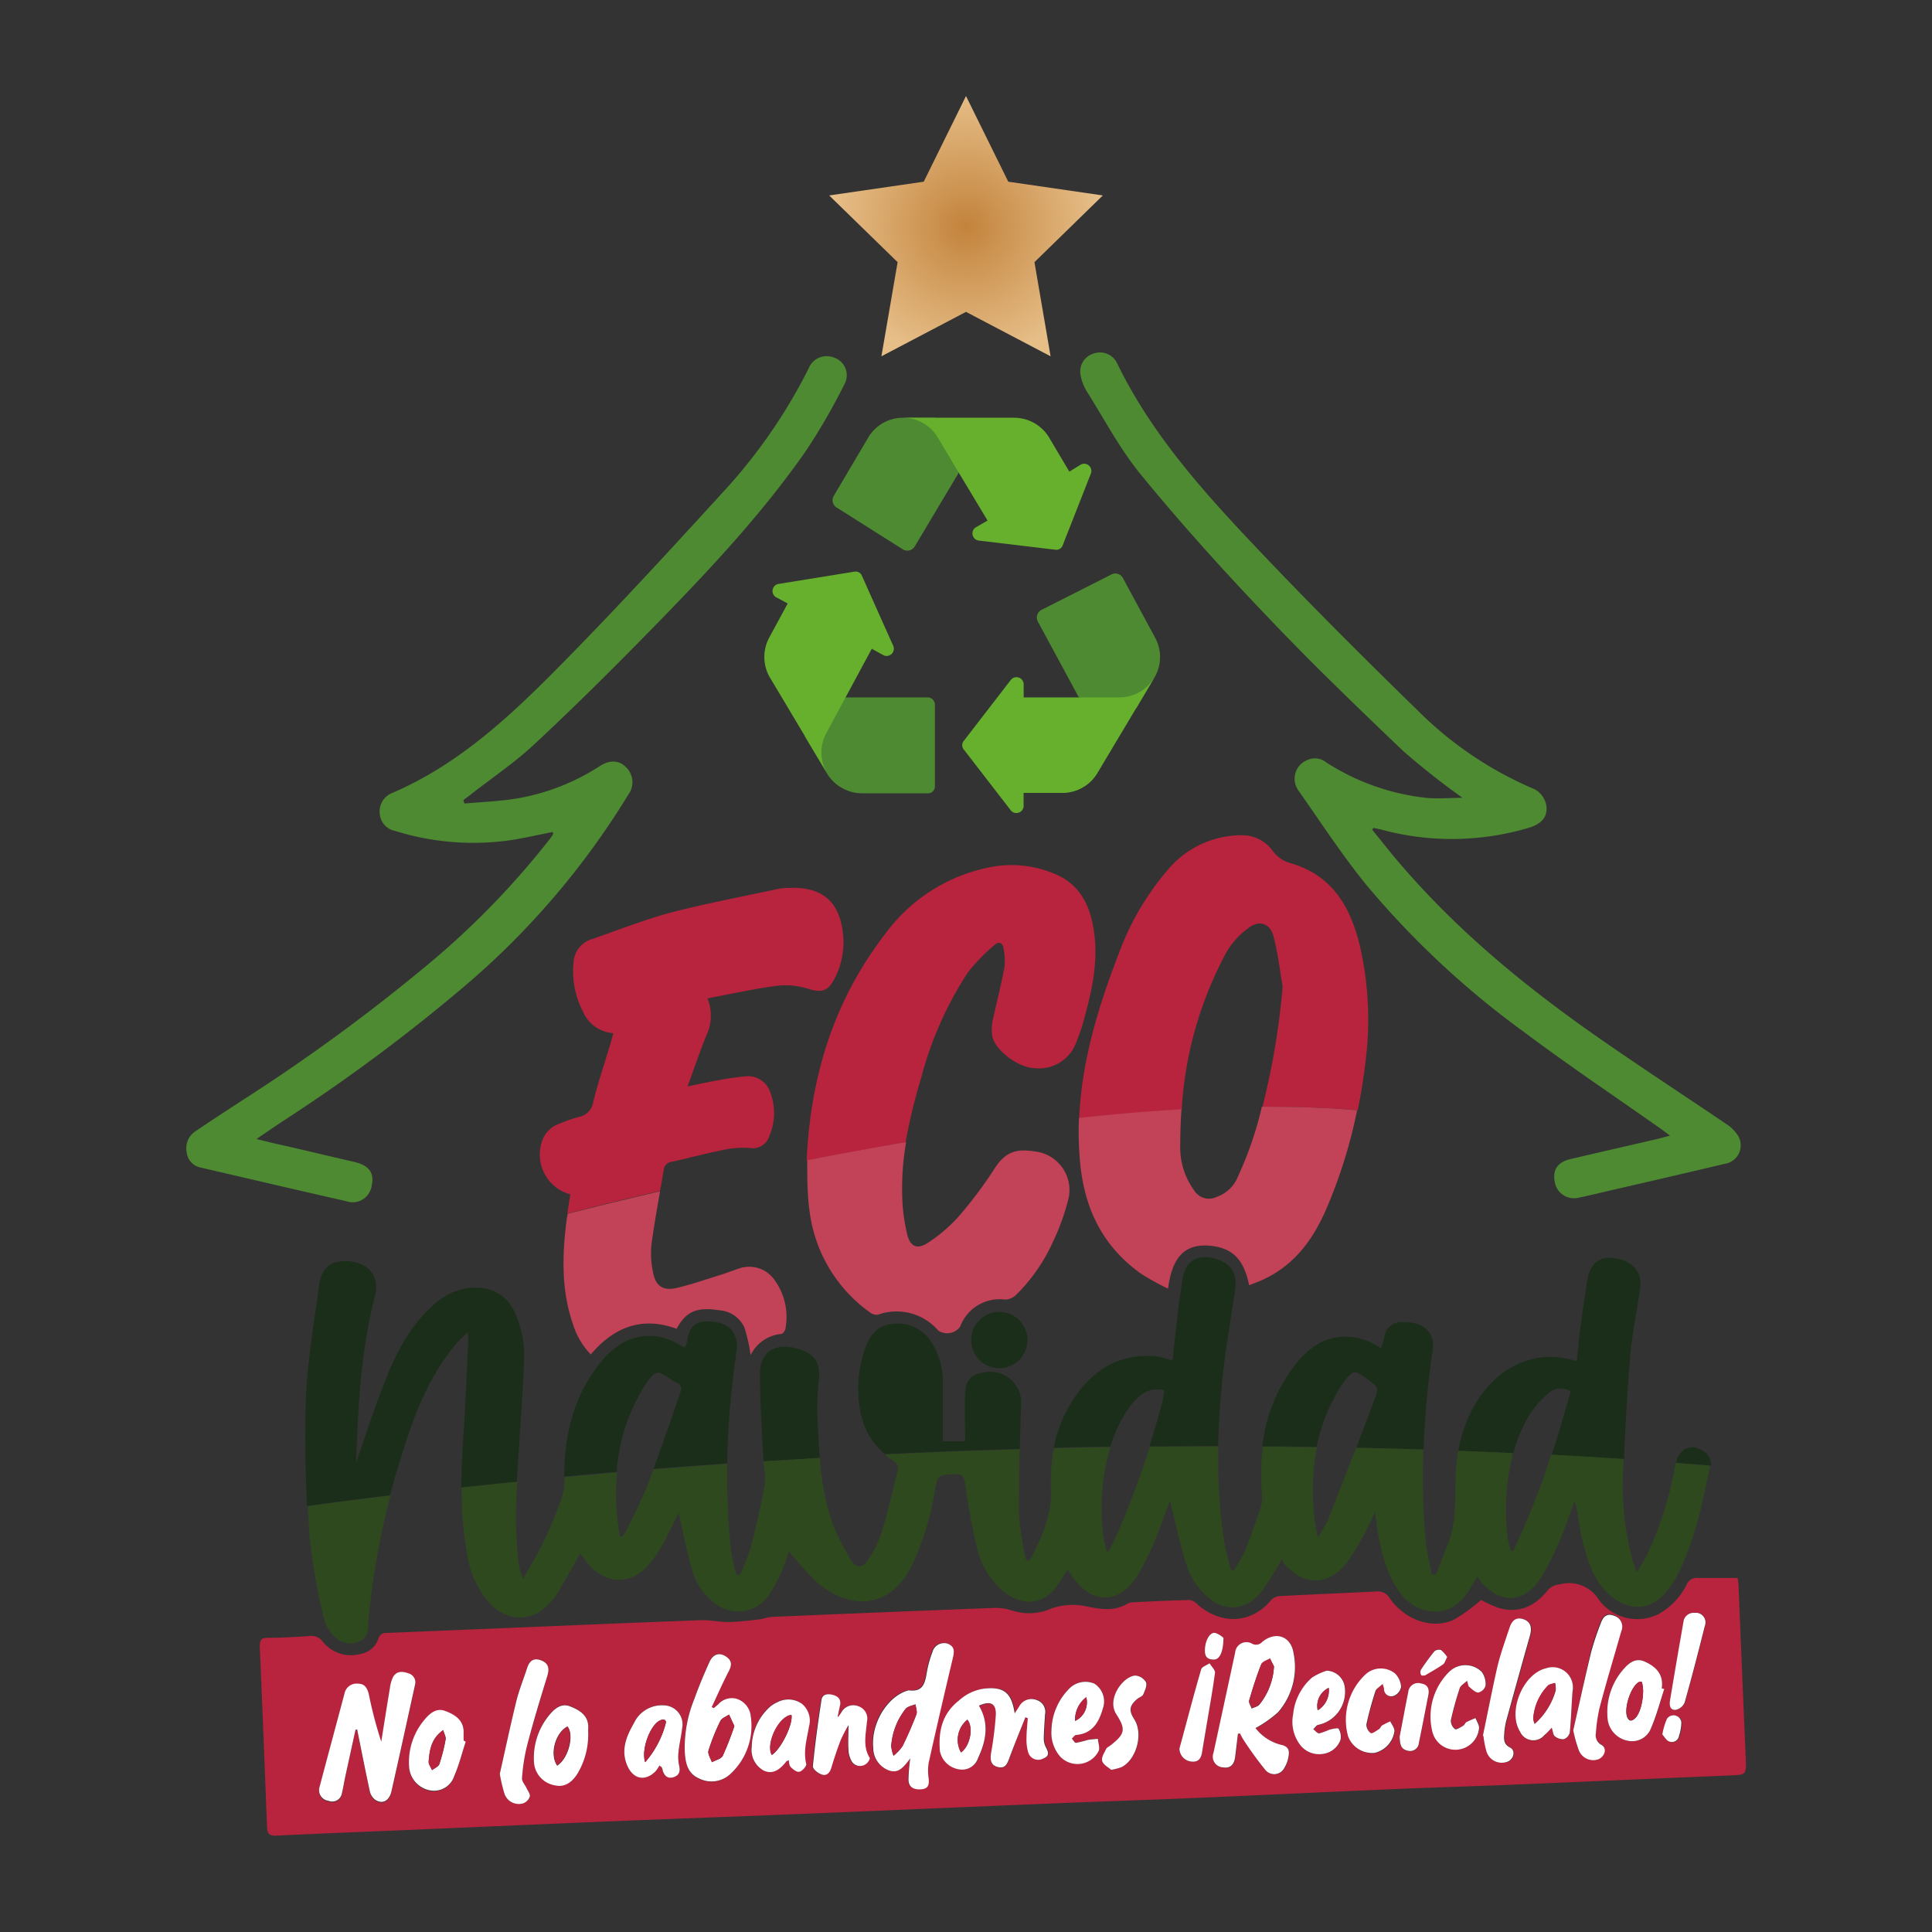 <svg id="Capa_1" data-name="Capa 1" xmlns="http://www.w3.org/2000/svg" xmlns:xlink="http://www.w3.org/1999/xlink" viewBox="0 0 267 267"><rect x="0" y="0" width="267" height="267" fill="#333333" stroke="none"/><defs><style>.cls-1{fill:#b8233d;}.cls-2{fill:#4e8a32;}.cls-3{fill:#1b2e1a;}.cls-4{fill:#fff;}.cls-5{fill:none;}.cls-6{fill:#2f491f;}.cls-7{fill:#c24257;}.cls-8{fill:#67b02e;}.cls-9{fill:url(#Degradado_sin_nombre_4);}</style><radialGradient id="Degradado_sin_nombre_4" cx="133.5" cy="31.26" r="18.45" gradientUnits="userSpaceOnUse"><stop offset="0" stop-color="#c3833c"/><stop offset="1" stop-color="#e6be88"/></radialGradient></defs><path class="cls-1" d="M204.68,221.11a17,17,0,0,0,2.58,1.15c2.72.72,4.88-.31,6.58-2.42a2.42,2.42,0,0,1,1.72-.88,4.83,4.83,0,0,1,5.32,2,6.58,6.58,0,0,0,8.32,2.11,9.42,9.42,0,0,0,3.9-4.1,1.52,1.52,0,0,1,1.54-.9c1.8,0,3.59,0,5.51,0,0,.23.09.56.11.89q.48,12,1,24c.09,2.36.08,2.31-2.32,2.41-10.06.41-20.12.87-30.18,1.28-5.2.22-10.41.36-15.61.58-9.52.41-19,.86-28.56,1.27-6.5.27-13,.48-19.51.75-10.79.44-21.57.91-32.35,1.35-8.57.35-17.14.66-25.71,1-10.36.42-20.72.88-31.09,1.32-5.89.25-11.78.47-17.67.76-1,.05-1.32-.21-1.36-1.23q-.47-12.45-1-24.9c0-.9.18-1.21,1.12-1.21,1.91,0,3.82-.11,5.73-.24a1.93,1.93,0,0,1,1.86.78,5,5,0,0,0,5.28,1.68,3.17,3.17,0,0,0,2.41-2.1,1.07,1.07,0,0,1,1.19-.79L69.82,225c9-.37,18-.76,27-1.09,1.28-.05,2.57.26,3.86.25s2.78-.2,4.17-.35c.63-.07,1.26-.34,1.89-.36q15.39-.66,30.76-1.24a7.35,7.35,0,0,1,2.45.39,7.62,7.62,0,0,0,5.43-.34,9.13,9.13,0,0,1,4.87-.24c1.92.39,3.67.66,5.44-.32a1.77,1.77,0,0,1,.75-.26c2.64-.13,5.28-.26,7.92-.32a1.62,1.62,0,0,1,1,.49c3,2.76,7.33,3.09,10.33-.5a1.77,1.77,0,0,1,1.16-.53c4.44-.24,8.87-.41,13.31-.64a1.87,1.87,0,0,1,1.88.92c2.11,3,5.85,4.36,8.85,3A23.39,23.39,0,0,0,204.68,221.11ZM49.13,239.05l.23.06c.58,2.84,1.13,5.69,1.75,8.53a2,2,0,0,0,.75,1.18c1,.65,1.94.16,2.24-1.19,1.11-4.89,2.17-9.78,3.25-14.67a1.29,1.29,0,0,0-.92-1.62c-.81-.3-1.63-.34-2.12.53a5,5,0,0,0-.43,1.53c-.41,2.46-.8,4.92-1.19,7.38a57.57,57.57,0,0,1-1.7-6.46c-.19-.84-.48-1.55-1.52-1.55a1.7,1.7,0,0,0-1.86,1.36c-1.16,4.32-2.33,8.64-3.47,13a1.48,1.48,0,0,0,1.26,1.83,1.35,1.35,0,0,0,1.84-1c.19-.78.31-1.58.48-2.36Zm122,.55h.29a6.46,6.46,0,0,0,.49.9,46.22,46.22,0,0,0,3,4.13,1.57,1.57,0,0,0,2.63-.29,4.21,4.21,0,0,0,.59-1.69c.13-.8-.13-1.3-1.1-1.5a6.49,6.49,0,0,1-3.48-2.3,16.5,16.5,0,0,0,3.11-2.19,9.49,9.49,0,0,0,2.15-8.15c-.39-2.38-2.5-3.11-4.35-1.55a1.13,1.13,0,0,1-1.39.22,1.56,1.56,0,0,0-2.33,1.22q-1.53,6.93-3,13.88a1.48,1.48,0,0,0,1.33,2c.95.16,1.52-.31,1.66-1.41S171,240.68,171.08,239.6Zm-29.37-2.28.36.11c-.07.95-.17,1.9-.18,2.86a6.12,6.12,0,0,0,.25,1.91,1.44,1.44,0,0,0,2.07.8c1-.4.64-1,.31-1.65a2.66,2.66,0,0,1-.24-1.22c0-1.06.11-2.13.17-3.2a1.71,1.71,0,0,0-1.15-2,1.91,1.91,0,0,0-2.39.83c-.18.29-.37.57-.65,1-.45-2.88-1.5-3.69-4.18-3.42a6.43,6.43,0,0,0-3.49,1.62c-2.38,1.9-2.88,4.3-2.67,7a3.18,3.18,0,0,0,2.64,2.54A2.32,2.32,0,0,0,135.2,243c1.08-2.37,1.56-4.8.12-7.23,1.55-.75,2.4-.34,2.33,1.29a48.39,48.39,0,0,1-.67,5.34c-.15.92,0,1.64,1,1.86s1.26-.5,1.55-1.27C140.2,241.05,141,239.19,141.71,237.32ZM125.8,243a24.73,24.73,0,0,0-.32,2.9c0,1,.7,1.45,1.85,1.33,1-.11,1-.69.94-1.48a7.17,7.17,0,0,1,0-2.17q1.6-7.2,3.32-14.39c.22-.92.35-1.68-.71-2.08a1.65,1.65,0,0,0-2.08,1.14,15.26,15.26,0,0,0-.75,2.64c-.26,1.46-.4,2.94-2.48,2.68,0,0-.07,0-.11,0-2.86.78-5.16,4.51-4.85,7.9a3.32,3.32,0,0,0,2.12,3.14C124.15,245.18,124.89,244.23,125.8,243Zm-27.16-6.95-.3-.15c.76-1.61,1.47-3.23,2.28-4.8.57-1.1.53-1.67-.39-2.23s-1.72-.27-2.21.82c-.75,1.67-1.47,3.37-2.08,5.09A17.8,17.8,0,0,0,94.61,242c.1,1.54.33,3.11,2,3.83a3.8,3.8,0,0,0,4.38-.7,9,9,0,0,0,2.74-7.93,2.82,2.82,0,0,0-1.92-2.38,2.5,2.5,0,0,0-2.59.78Zm118.78,3.08a20,20,0,0,0,.69,2.59,2.15,2.15,0,0,0,2.71,1.31c.94-.38,1.24-1.51.44-2a1.49,1.49,0,0,1-.77-1.62,21.68,21.68,0,0,1,.51-3.51c1-3.54,2-7.05,3-10.58a1.56,1.56,0,0,0-1-2.13c-1-.37-1.52.21-1.82,1a38.83,38.83,0,0,0-1.34,4C219,232,218.21,235.66,217.42,239.14Zm-148.35,6a21.63,21.63,0,0,0,.63,2.69,2.09,2.09,0,0,0,2.66,1.36,1.54,1.54,0,0,0,.86-.93c.07-.34-.27-.78-.45-1.16s-.66-.89-.63-1.31a26.11,26.11,0,0,1,.66-4.4c.88-3.28,1.89-6.53,2.84-9.79.32-1.07,0-1.83-.89-2.16s-1.59.14-1.9,1.06c-.51,1.52-1.1,3-1.49,4.57C70.53,238.48,69.8,241.91,69.07,245.15Zm135.86-5.27.15.06a13.45,13.45,0,0,0,.38,2,2.21,2.21,0,0,0,3,1.53c.83-.37,1.08-1.52.32-1.92-.95-.5-.88-1.25-.82-2a9.52,9.52,0,0,1,.33-1.92c1.06-3.87,2.13-7.72,3.22-11.58.31-1.13.06-1.87-.81-2.21-1.11-.42-1.68.16-2,1.1-.6,1.81-1.26,3.61-1.7,5.46C206.21,233.52,205.6,236.71,204.93,239.88Zm-59.62-.74a5,5,0,0,0,1.2,3.61,3.28,3.28,0,0,0,5.32-.76c.2-.45-.06-1.12-.11-1.69-.47,0-.94.07-1.4.16a16.63,16.63,0,0,1-1.62.4c-.17,0-.38-.38-.57-.59.2-.17.39-.49.6-.5,2.27-.2,3.16-1.8,3.69-3.68a2.91,2.91,0,0,0-1.19-3.42,3.14,3.14,0,0,0-3.56.8A8.38,8.38,0,0,0,145.31,239.14Zm-29.47-1.86-.14-.05c.11-.52.21-1,.33-1.55.2-.83-.26-1.22-1-1.42s-1.45-.11-1.57.69c-.47,3-.89,6.1-1.19,9.16,0,.36.73,1,1.24,1.16s1.1-.22,1.31-.94c.38-1.27.8-2.54,1.28-3.79a20.31,20.31,0,0,1,1.09-2.11c0,1.28,0,2.38,0,3.48a3.45,3.45,0,0,0,.49,1.6,1.35,1.35,0,0,0,1.94.29c.25-.15.58-.7.5-.84-1-1.63-.51-3.34-.38-5a1.79,1.79,0,0,0-1.16-2.12,1.88,1.88,0,0,0-2.38.84C116.14,236.86,116,237.07,115.84,237.28ZM64.36,240.7l-.29-.09c0-.34,0-.69,0-1,.08-1.81-1.2-2.59-2.58-3.1-1.21-.45-2.14.39-2.85,1.25a9.07,9.07,0,0,0-2.11,6.38,3.56,3.56,0,0,0,2.92,3.36,2.94,2.94,0,0,0,3.33-2C63.44,243.91,63.84,242.28,64.36,240.7Zm119-9.81a8.63,8.63,0,0,0-2,.94,7.74,7.74,0,0,0-2.62,5.08,5.27,5.27,0,0,0,.91,4.15,3.28,3.28,0,0,0,3,1.35,3,3,0,0,0,2.63-1.95,2.11,2.11,0,0,0-.26-1.55c-.08-.15-.86,0-1.29.14a9.89,9.89,0,0,1-1.37.5c-.27,0-.56-.37-.84-.58.24-.21.47-.56.74-.61a4.67,4.67,0,0,0,3.6-5.29A2.59,2.59,0,0,0,183.34,230.89ZM230,233.41l-.35-.07c.29-2-.82-3-2.4-3.73-1.19-.52-2.12.2-2.82,1a9,9,0,0,0-2.24,7.1,3.45,3.45,0,0,0,2.89,2.88,2.79,2.79,0,0,0,3.11-1.82C229,237,229.44,235.2,230,233.41ZM81.29,239.58c0-.23,0-.46,0-.69.12-1.82-1.15-2.58-2.53-3.12-1.15-.45-2.08.29-2.77,1.12a9.27,9.27,0,0,0-2.18,6.8,3.47,3.47,0,0,0,2.86,3c1.21.29,2.26-.24,3.12-1.59A10.44,10.44,0,0,0,81.29,239.58Zm9.84,4.4.32.23c0,.14.09.28.13.43.23.77.69,1.22,1.52.94s.94-.85.74-1.66a5.88,5.88,0,0,1-.06-1.92c.11-1.06.37-2.11.49-3.17a2.63,2.63,0,0,0-2.49-3.17,4.25,4.25,0,0,0-4.18,2.48c-1.1,1.89-1.88,3.9-.8,6.08.85,1.68,2.39,1.91,3.75.6A5,5,0,0,0,91.13,244Zm123.32-5.21c.17.51.19,1,.43,1.2a1.74,1.74,0,0,0,1.26.41,1.3,1.3,0,0,0,.81-.91c.19-1.89.24-3.79.38-5.68a2.8,2.8,0,0,0-3.67-3.2c-3.19.75-5.33,6-3.58,8.75a2,2,0,0,0,3.38.46C213.77,239.52,214,239.2,214.45,238.77ZM109,243.25c.11.4.1.83.32,1s.87.66,1.18.56,1-.78.89-1.07c-.43-1.79.1-3.48.39-5.2a3,3,0,0,0-1-3.12,3.24,3.24,0,0,0-3.38-.2,3.92,3.92,0,0,0-1.31.91,7.59,7.59,0,0,0-2.23,5.25,3.25,3.25,0,0,0,1.67,3.29c1.34.61,2.32-.22,3.11-1.27C108.68,243.38,108.77,243.36,109,243.25Zm82.11-10.53a5.93,5.93,0,0,1,.21.69,1,1,0,0,0,1.36,1,1.65,1.65,0,0,0,1-1.25,2.88,2.88,0,0,0-.85-1.85,3.14,3.14,0,0,0-4.11.18,8.6,8.6,0,0,0-2.37,8.5,3.53,3.53,0,0,0,3.69,2.3,3.58,3.58,0,0,0,2.72-3c0-.44-.37-.9-.57-1.35a10.79,10.79,0,0,0-1.13.56c-.18.12-.26.41-.44.52-.37.23-.94.66-1.13.54a1.46,1.46,0,0,1-.61-1.19,46.71,46.71,0,0,1,1.25-4.6C190.18,233.38,190.63,233.15,191.08,232.72Zm11.66-.44c.14.41.16.68.3.8.4.33.85.81,1.28.8a1.37,1.37,0,0,0,1-1,2.89,2.89,0,0,0-.54-1.86,3.2,3.2,0,0,0-4.45-.05,8.69,8.69,0,0,0-2.38,8.28,3.28,3.28,0,0,0,6.46-.44c.06-.43-.31-.93-.48-1.4a12.54,12.54,0,0,0-1.24.54c-.19.1-.27.39-.45.5-.37.22-1,.62-1.14.49a1.5,1.5,0,0,1-.59-1.21,43.72,43.72,0,0,1,1.24-4.48C201.86,232.93,202.32,232.69,202.74,232.28Zm-49.17,12.31a9,9,0,0,0,1.4-.36c2.08-1,3.06-4.65,1.8-6.6-.8-1.24-.71-1.9.41-2.85.26-.22.69-.33.81-.6.24-.54.57-1.26.38-1.7a1.88,1.88,0,0,0-1.47-.92c-1.74.12-4,3.2-2.63,5.34s1.19,2.74-.79,4.3c-.21.17-.52.29-.61.5-.26.55-.68,1.22-.54,1.69S153.2,244.26,153.57,244.59Zm80.6-21.7a1.42,1.42,0,0,0-1.52,1.27q-.94,5.4-1.85,10.81c-.1.61-.07,1.4.78,1.34a1.73,1.73,0,0,0,1.23-1c1-3.52,1.9-7.06,2.8-10.61A1.34,1.34,0,0,0,234.17,222.89ZM163,241.63a1.82,1.82,0,0,0,1.7,1.82c1,.09,1.31-.57,1.43-1.4.17-1.06.35-2.11.53-3.17.42-2.56.9-5.11,1.24-7.69.05-.4-.49-.88-.75-1.33-.4.28-1,.48-1.16.84C165,234.33,164,238,163,241.63ZM193.43,240c0,.91.06,1.76,1.2,2a1.21,1.21,0,0,0,1.47-1.11c.45-2.16.86-4.33,1.29-6.5.18-.87,0-1.54-1-1.7a1.37,1.37,0,0,0-1.76,1.18C194.21,235.88,193.83,237.94,193.43,240Zm36.3-.31c.27.29.54.81,1,1a1,1,0,0,0,1.39-.78,5.94,5.94,0,0,0,.32-1.88,1.09,1.09,0,0,0-2-.44A9.67,9.67,0,0,0,229.73,239.69Zm-60.65-13.34a3.22,3.22,0,0,0-1.15-.69c-.78-.13-1.48,1.23-1.41,2.63,0,.76.56,1.05,1.25,1.06S169.12,228.24,169.08,226.35ZM200,229a4.36,4.36,0,0,0-.85-1,1,1,0,0,0-.91.17,30.09,30.09,0,0,0-1.89,2.59.82.82,0,0,0,.06.71c.05.09.44.1.6,0,.83-.47,1.66-.95,2.44-1.5C199.69,229.75,199.77,229.36,200,229Z"/><path class="cls-2" d="M64.18,111.05c2.38-.22,4.77-.3,7.12-.68a30.41,30.41,0,0,0,11.58-4.49c1.42-.9,2.68-.83,3.65.16a2.88,2.88,0,0,1,.3,3.78,109.6,109.6,0,0,1-22.75,26.57A243.13,243.13,0,0,1,39,155c-1.1.73-2.19,1.48-3.56,2.41,1.63.4,2.94.73,4.26,1L49,160.59c2,.46,2.75,1.51,2.37,3.23A2.66,2.66,0,0,1,47.84,166c-6.71-1.52-13.41-3.09-20.12-4.65a2.38,2.38,0,0,1-1.91-2.05,2.81,2.81,0,0,1,1.26-3c2.12-1.44,4.27-2.83,6.42-4.24A253.53,253.53,0,0,0,60.2,132.4,113.81,113.81,0,0,0,76,115.93c.13-.18.27-.37.39-.57s0-.2,0-.38c-1.67.33-3.31.69-5,1a36.17,36.17,0,0,1-16.79-1.15,2.6,2.6,0,0,1-2.11-2.29,2.74,2.74,0,0,1,1.64-2.92c9.72-4.15,17.11-11.35,24.32-18.7S92.78,75.83,99.77,68.17a74.14,74.14,0,0,0,12-17.29,2.68,2.68,0,0,1,3.54-1.44,2.56,2.56,0,0,1,1.41,3.62,85.17,85.17,0,0,1-5.39,9.32c-6.28,9-13.83,16.95-21.48,24.77-5.22,5.33-10.52,10.6-16,15.7-2.78,2.6-6,4.75-9,7.11l-.81.6Z"/><path class="cls-2" d="M202.12,110.26a104,104,0,0,1-8.21-6.48c-6.51-6.21-13-12.47-19.18-19-5.83-6.11-11.5-12.41-16.86-18.94-3-3.6-5.2-7.82-7.7-11.79a6.41,6.41,0,0,1-.86-2.35,2.58,2.58,0,0,1,1.83-2.84,2.63,2.63,0,0,1,3.18,1.21c4.82,10,12.2,18.13,19.74,26.07,7.16,7.55,14.53,14.9,22,22.18a50.7,50.7,0,0,0,15.6,10.57,3.13,3.13,0,0,1,2.08,3c-.1,1.27-.86,2-2.46,2.51a37.28,37.28,0,0,1-20.39.25l-1.07-.24-.19.25c1.27,1.56,2.51,3.15,3.82,4.67,7.84,9.17,17.06,16.79,26.9,23.69,6,4.2,12.11,8.18,18.16,12.28a5.2,5.2,0,0,1,1.68,1.65,2.58,2.58,0,0,1-1.83,3.89q-7.94,1.88-15.87,3.69c-1.45.34-2.9.7-4.37,1a2.69,2.69,0,0,1-3.25-2.16c-.33-1.68.37-2.76,2.14-3.18,4-.94,8-1.85,12-2.78.52-.12,1-.27,1.78-.47l-1.12-.84c-6.35-4.47-12.81-8.8-19-13.44a121.11,121.11,0,0,1-21.86-20.39c-3.37-4.15-6.3-8.65-9.35-13a2.77,2.77,0,0,1,1.19-4.22,2.46,2.46,0,0,1,2.59.28,31.71,31.71,0,0,0,14.06,4.95C198.81,110.4,200.45,110.26,202.12,110.26Z"/><path class="cls-3" d="M138.06,181.31a3.89,3.89,0,1,1,.08,7.78,3.89,3.89,0,1,1-.08-7.78Z"/><path class="cls-4" d="M49.13,239.05l-1.41,6.46c-.17.78-.29,1.58-.48,2.36a1.35,1.35,0,0,1-1.84,1,1.48,1.48,0,0,1-1.26-1.83c1.14-4.32,2.31-8.64,3.47-13a1.7,1.7,0,0,1,1.86-1.36c1,0,1.33.71,1.52,1.55a57.57,57.57,0,0,0,1.7,6.46c.39-2.46.78-4.92,1.19-7.38a5,5,0,0,1,.43-1.53c.49-.87,1.31-.83,2.12-.53a1.29,1.29,0,0,1,.92,1.62c-1.08,4.89-2.14,9.78-3.25,14.67-.3,1.35-1.24,1.84-2.24,1.19a2,2,0,0,1-.75-1.18c-.62-2.84-1.17-5.69-1.75-8.53Z"/><path class="cls-4" d="M171.08,239.6c-.13,1.08-.25,2.16-.39,3.24s-.71,1.57-1.66,1.41a1.48,1.48,0,0,1-1.33-2q1.5-6.94,3-13.88a1.56,1.56,0,0,1,2.33-1.22,1.13,1.13,0,0,0,1.39-.22c1.85-1.56,4-.83,4.35,1.55a9.49,9.49,0,0,1-2.15,8.15,16.5,16.5,0,0,1-3.11,2.19,6.49,6.49,0,0,0,3.48,2.3c1,.2,1.23.7,1.1,1.5a4.21,4.21,0,0,1-.59,1.69,1.57,1.57,0,0,1-2.63.29,46.22,46.22,0,0,1-3-4.13,6.46,6.46,0,0,1-.49-.9Zm5-9.29-.58-1.09c-.41.26-1,.43-1.2.79-.64,1.62-1.18,3.29-1.67,5-.09.31.22.73.35,1.11.36-.18.82-.26,1.06-.54A9.13,9.13,0,0,0,176.06,230.31Z"/><path class="cls-4" d="M141.71,237.32c-.74,1.87-1.51,3.73-2.21,5.62-.29.77-.54,1.5-1.55,1.27s-1.12-.94-1-1.86a48.39,48.39,0,0,0,.67-5.34c.07-1.63-.78-2-2.33-1.29,1.44,2.43,1,4.86-.12,7.23a2.32,2.32,0,0,1-2.64,1.57,3.18,3.18,0,0,1-2.64-2.54c-.21-2.74.29-5.14,2.67-7a6.43,6.43,0,0,1,3.49-1.62c2.68-.27,3.73.54,4.18,3.42.28-.42.47-.7.65-1a1.91,1.91,0,0,1,2.39-.83,1.71,1.71,0,0,1,1.15,2c-.06,1.07-.15,2.14-.17,3.2a2.66,2.66,0,0,0,.24,1.22c.33.66.7,1.25-.31,1.65a1.44,1.44,0,0,1-2.07-.8,6.12,6.12,0,0,1-.25-1.91c0-1,.11-1.91.18-2.86Zm-8.9,4.87c1.29-.93,1.75-3.49.88-4.53A3.58,3.58,0,0,0,132.81,242.19Z"/><path class="cls-4" d="M125.8,243c-.91,1.22-1.65,2.17-3,1.65a3.32,3.32,0,0,1-2.12-3.14c-.31-3.39,2-7.12,4.85-7.9,0,0,.07,0,.11,0,2.08.26,2.22-1.22,2.48-2.68a15.26,15.26,0,0,1,.75-2.64,1.65,1.65,0,0,1,2.08-1.14c1.06.4.93,1.16.71,2.08q-1.71,7.19-3.32,14.39a7.17,7.17,0,0,0,0,2.17c.08.79,0,1.37-.94,1.48-1.15.12-1.84-.31-1.85-1.33A24.73,24.73,0,0,1,125.8,243Zm-2.31-.36a6.68,6.68,0,0,0,1.23-1.32c.7-1.44,1.35-2.91,1.92-4.4.15-.4-.07-.93-.13-1.39-.46.2-1.06.28-1.35.62a9.3,9.3,0,0,0-2,5.16A5.28,5.28,0,0,0,123.49,242.65Z"/><path class="cls-4" d="M98.64,236.06l.6-.5a2.5,2.5,0,0,1,2.59-.78,2.82,2.82,0,0,1,1.92,2.38,9,9,0,0,1-2.74,7.93,3.8,3.8,0,0,1-4.38.7c-1.69-.72-1.92-2.29-2-3.83a17.8,17.8,0,0,1,1.33-7.17c.61-1.72,1.33-3.42,2.08-5.09.49-1.09,1.35-1.36,2.21-.82s1,1.13.39,2.23c-.81,1.57-1.52,3.19-2.28,4.8Zm2.85,2.48-.74-1.59c-.41.29-1,.49-1.2.89a28.27,28.27,0,0,0-1.64,4.1c-.13.45.3,1.07.47,1.6.52-.29,1.29-.46,1.51-.9A43,43,0,0,0,101.49,238.54Z"/><path class="cls-4" d="M217.42,239.14c.79-3.48,1.59-7.17,2.48-10.84a38.83,38.83,0,0,1,1.34-4c.3-.83.81-1.41,1.82-1a1.56,1.56,0,0,1,1,2.13c-1,3.53-2.06,7-3,10.58a21.68,21.68,0,0,0-.51,3.51,1.49,1.49,0,0,0,.77,1.62c.8.46.5,1.59-.44,2a2.15,2.15,0,0,1-2.71-1.31A20,20,0,0,1,217.42,239.14Z"/><path class="cls-4" d="M69.07,245.15c.73-3.24,1.46-6.67,2.29-10.07.39-1.55,1-3.05,1.49-4.57.31-.92.86-1.45,1.9-1.06s1.21,1.09.89,2.16c-1,3.26-2,6.51-2.84,9.79a26.11,26.11,0,0,0-.66,4.4c0,.42.42.87.63,1.31s.52.82.45,1.16a1.54,1.54,0,0,1-.86.93,2.09,2.09,0,0,1-2.66-1.36A21.63,21.63,0,0,1,69.07,245.15Z"/><path class="cls-4" d="M204.93,239.88c.67-3.17,1.28-6.36,2-9.51.44-1.85,1.1-3.65,1.7-5.46.32-.94.89-1.52,2-1.1.87.34,1.12,1.08.81,2.21-1.09,3.86-2.16,7.71-3.22,11.58a9.52,9.52,0,0,0-.33,1.92c-.06.79-.13,1.54.82,2,.76.4.51,1.55-.32,1.92a2.21,2.21,0,0,1-3-1.53,13.45,13.45,0,0,1-.38-2Z"/><path class="cls-4" d="M145.31,239.14a8.38,8.38,0,0,1,2.36-5.67,3.14,3.14,0,0,1,3.56-.8,2.91,2.91,0,0,1,1.19,3.42c-.53,1.88-1.42,3.48-3.69,3.68-.21,0-.4.33-.6.5.19.21.4.61.57.59a16.63,16.63,0,0,0,1.62-.4c.46-.09.93-.11,1.4-.16.05.57.31,1.24.11,1.69a3.28,3.28,0,0,1-5.32.76A5,5,0,0,1,145.31,239.14Zm3.27-1.31a2.84,2.84,0,0,0,1.54-3.28A3.87,3.87,0,0,0,148.58,237.83Z"/><path class="cls-4" d="M115.84,237.28c.15-.21.3-.42.43-.63a1.88,1.88,0,0,1,2.38-.84,1.79,1.79,0,0,1,1.16,2.12c-.13,1.69-.61,3.4.38,5,.08.14-.25.69-.5.84a1.35,1.35,0,0,1-1.94-.29,3.45,3.45,0,0,1-.49-1.6c-.07-1.1,0-2.2,0-3.48a20.31,20.31,0,0,0-1.09,2.11c-.48,1.25-.9,2.52-1.28,3.79-.21.72-.67,1.16-1.31.94s-1.27-.8-1.24-1.16c.3-3.06.72-6.12,1.19-9.16.12-.8.87-.88,1.57-.69s1.15.59,1,1.42c-.12.51-.22,1-.33,1.55Z"/><path class="cls-4" d="M64.36,240.7c-.52,1.58-.92,3.21-1.58,4.73a2.94,2.94,0,0,1-3.33,2,3.56,3.56,0,0,1-2.92-3.36,9.07,9.07,0,0,1,2.11-6.38c.71-.86,1.64-1.7,2.85-1.25,1.38.51,2.66,1.29,2.58,3.1,0,.34,0,.69,0,1Zm-3.11-1.6c-1.66,1.16-1.88,2.75-2,4.34,0,.39.31.8.47,1.19.34-.27.86-.48,1-.82a25.34,25.34,0,0,0,.87-3.43C61.64,240,61.39,239.63,61.25,239.1Z"/><path class="cls-4" d="M183.34,230.89a2.59,2.59,0,0,1,2.49,2.18,4.67,4.67,0,0,1-3.6,5.29c-.27,0-.5.4-.74.61.28.21.57.6.84.58a9.89,9.89,0,0,0,1.37-.5c.43-.12,1.21-.29,1.29-.14a2.11,2.11,0,0,1,.26,1.55,3,3,0,0,1-2.63,1.95,3.28,3.28,0,0,1-3-1.35,5.27,5.27,0,0,1-.91-4.15,7.74,7.74,0,0,1,2.62-5.08A8.63,8.63,0,0,1,183.34,230.89Zm.29,2.37a2.76,2.76,0,0,0-1.52,3.1A3.2,3.2,0,0,0,183.63,233.26Z"/><path class="cls-4" d="M230,233.41c-.59,1.79-1.06,3.63-1.81,5.36a2.79,2.79,0,0,1-3.11,1.82,3.45,3.45,0,0,1-2.89-2.88,9,9,0,0,1,2.24-7.1c.7-.8,1.63-1.52,2.82-1,1.58.7,2.69,1.76,2.4,3.73Zm-3.16-1a1.15,1.15,0,0,0-.39.08c-1.12.67-2.09,3.72-1.55,4.88.3.64.7.44,1.08.08C226.85,236.65,227.39,233.64,226.87,232.41Z"/><path class="cls-4" d="M81.29,239.58a10.44,10.44,0,0,1-1.5,5.56c-.86,1.35-1.91,1.88-3.12,1.59a3.47,3.47,0,0,1-2.86-3,9.27,9.27,0,0,1,2.18-6.8c.69-.83,1.62-1.57,2.77-1.12,1.38.54,2.65,1.3,2.53,3.12C81.27,239.12,81.29,239.35,81.29,239.58ZM77,244c1.56-.94,2.4-4.24,1.42-5.4C76.74,239.45,75.91,242.45,77,244Z"/><path class="cls-4" d="M91.13,244a5,5,0,0,1-.58.84c-1.36,1.31-2.9,1.08-3.75-.6-1.08-2.18-.3-4.19.8-6.08a4.25,4.25,0,0,1,4.18-2.48,2.63,2.63,0,0,1,2.49,3.17c-.12,1.06-.38,2.11-.49,3.17a5.88,5.88,0,0,0,.06,1.92c.2.81.07,1.39-.74,1.66s-1.29-.17-1.52-.94c0-.15-.09-.29-.13-.43Zm-2-.44A13.14,13.14,0,0,0,92,238.2c.15-.6-.35-.66-.82-.42C89.87,238.42,88.58,241.73,89.16,243.54Z"/><path class="cls-4" d="M214.45,238.77c-.41.43-.68.75-1,1a2,2,0,0,1-3.38-.46c-1.75-2.77.39-8,3.58-8.75a2.8,2.8,0,0,1,3.67,3.2c-.14,1.89-.19,3.79-.38,5.68a1.3,1.3,0,0,1-.81.91,1.74,1.74,0,0,1-1.26-.41C214.64,239.76,214.62,239.28,214.45,238.77Zm-2.36-.54A9.68,9.68,0,0,0,215,233.6a2.92,2.92,0,0,0-.1-1c-.34.13-.78.16-1,.4a7.21,7.21,0,0,0-2,4.52A2.54,2.54,0,0,0,212.09,238.23Z"/><path class="cls-4" d="M109,243.25c-.2.11-.29.13-.33.18-.79,1-1.77,1.88-3.11,1.27a3.25,3.25,0,0,1-1.67-3.29,7.59,7.59,0,0,1,2.23-5.25,3.92,3.92,0,0,1,1.31-.91,3.24,3.24,0,0,1,3.38.2,3,3,0,0,1,1,3.12c-.29,1.72-.82,3.41-.39,5.2.07.29-.5.94-.89,1.07s-.86-.27-1.18-.56S109.08,243.65,109,243.25Zm.41-6.25c-1.72.08-3.62,3.94-2.74,5.54C107.93,241.73,109.62,238.29,109.38,237Z"/><path class="cls-4" d="M191.08,232.72c-.45.43-.9.66-1,1a46.71,46.71,0,0,0-1.25,4.6,1.46,1.46,0,0,0,.61,1.19c.19.12.76-.31,1.13-.54.18-.11.26-.4.44-.52a10.79,10.79,0,0,1,1.13-.56c.2.45.59.91.57,1.35a3.58,3.58,0,0,1-2.72,3,3.53,3.53,0,0,1-3.69-2.3,8.6,8.6,0,0,1,2.37-8.5,3.14,3.14,0,0,1,4.11-.18,2.88,2.88,0,0,1,.85,1.85,1.65,1.65,0,0,1-1,1.25,1,1,0,0,1-1.36-1A5.93,5.93,0,0,0,191.08,232.72Z"/><path class="cls-4" d="M202.74,232.28c-.42.41-.88.65-1,1a43.72,43.72,0,0,0-1.24,4.48,1.5,1.5,0,0,0,.59,1.21c.18.13.77-.27,1.14-.49.18-.11.26-.4.45-.5a12.54,12.54,0,0,1,1.24-.54c.17.47.54,1,.48,1.4a3.28,3.28,0,0,1-6.46.44,8.69,8.69,0,0,1,2.38-8.28,3.2,3.2,0,0,1,4.45.05,2.89,2.89,0,0,1,.54,1.86,1.37,1.37,0,0,1-1,1c-.43,0-.88-.47-1.28-.8C202.9,233,202.88,232.69,202.74,232.28Z"/><path class="cls-4" d="M153.57,244.59c-.37-.33-1.08-.68-1.24-1.2s.28-1.14.54-1.69c.09-.21.4-.33.61-.5,2-1.56,2.14-2.21.79-4.3s.89-5.22,2.63-5.34a1.88,1.88,0,0,1,1.47.92c.19.44-.14,1.16-.38,1.7-.12.27-.55.38-.81.6-1.12.95-1.21,1.61-.41,2.85,1.26,2,.28,5.58-1.8,6.6A9,9,0,0,1,153.57,244.59Z"/><path class="cls-4" d="M234.17,222.9a1.33,1.33,0,0,1,1.44,1.79c-.9,3.55-1.8,7.09-2.8,10.61a1.73,1.73,0,0,1-1.23,1c-.85.06-.88-.73-.78-1.34q.9-5.41,1.85-10.81A1.4,1.4,0,0,1,234.17,222.9Z"/><path class="cls-4" d="M163,241.63c1-3.65,1.94-7.3,3-10.93.11-.36.76-.56,1.16-.84.26.45.8.93.75,1.33-.34,2.58-.82,5.13-1.24,7.69-.18,1.06-.36,2.11-.53,3.17-.12.83-.41,1.49-1.43,1.4A1.82,1.82,0,0,1,163,241.63Z"/><path class="cls-4" d="M193.43,240c.4-2.06.78-4.12,1.19-6.17a1.37,1.37,0,0,1,1.76-1.18c1,.16,1.19.83,1,1.7-.43,2.17-.84,4.34-1.29,6.5a1.21,1.21,0,0,1-1.47,1.11C193.49,241.76,193.48,240.91,193.43,240Z"/><path class="cls-4" d="M229.73,239.69a9.67,9.67,0,0,1,.63-2.13,1.09,1.09,0,0,1,2,.44,5.94,5.94,0,0,1-.32,1.88,1,1,0,0,1-1.39.78C230.27,240.5,230,240,229.73,239.69Z"/><path class="cls-4" d="M169.08,226.35c0,1.89-.52,3-1.31,3s-1.21-.3-1.25-1.06c-.07-1.4.63-2.76,1.41-2.63A3.22,3.22,0,0,1,169.08,226.35Z"/><path class="cls-4" d="M200,229c-.23.41-.31.8-.55,1-.78.55-1.61,1-2.44,1.5-.16.09-.55.08-.6,0a.82.82,0,0,1-.06-.71,30.09,30.09,0,0,1,1.89-2.59,1,1,0,0,1,.91-.17A4.36,4.36,0,0,1,200,229Z"/><path class="cls-1" d="M176.06,230.31a9.13,9.13,0,0,1-2,5.23c-.24.28-.7.36-1.06.54-.13-.38-.44-.8-.35-1.11.49-1.67,1-3.34,1.67-5,.15-.36.79-.53,1.2-.79Z"/><path class="cls-1" d="M132.81,242.19a3.58,3.58,0,0,1,.88-4.53C134.56,238.7,134.1,241.26,132.81,242.19Z"/><path class="cls-1" d="M123.49,242.65a5.28,5.28,0,0,1-.32-1.33,9.3,9.3,0,0,1,2-5.16c.29-.34.89-.42,1.35-.62.06.46.28,1,.13,1.39-.57,1.49-1.22,3-1.92,4.4A6.68,6.68,0,0,1,123.49,242.65Z"/><path class="cls-1" d="M101.49,238.54a43,43,0,0,1-1.6,4.1c-.22.44-1,.61-1.51.9-.17-.53-.6-1.15-.47-1.6a28.27,28.27,0,0,1,1.64-4.1c.19-.4.79-.6,1.2-.89Z"/><path class="cls-1" d="M148.58,237.83a3.87,3.87,0,0,1,1.54-3.28A2.84,2.84,0,0,1,148.58,237.83Z"/><path class="cls-1" d="M61.25,239.1c.14.53.39.94.32,1.28a25.34,25.34,0,0,1-.87,3.43c-.11.34-.63.55-1,.82-.16-.39-.5-.8-.47-1.19C59.37,241.85,59.59,240.26,61.25,239.1Z"/><path class="cls-1" d="M183.63,233.26a3.2,3.2,0,0,1-1.52,3.1A2.76,2.76,0,0,1,183.63,233.26Z"/><path class="cls-1" d="M226.87,232.41c.52,1.23,0,4.24-.86,5-.38.36-.78.56-1.08-.08-.54-1.16.43-4.21,1.55-4.88A1.15,1.15,0,0,1,226.87,232.41Z"/><path class="cls-1" d="M77,244c-1-1.53-.21-4.53,1.42-5.4C79.35,239.74,78.51,243,77,244Z"/><path class="cls-1" d="M89.16,243.54c-.58-1.81.71-5.12,2-5.76.47-.24,1-.18.82.42A13.14,13.14,0,0,1,89.16,243.54Z"/><path class="cls-1" d="M212.09,238.23a2.54,2.54,0,0,1-.2-.75,7.21,7.21,0,0,1,2-4.52c.22-.24.66-.27,1-.4a2.92,2.92,0,0,1,.1,1A9.68,9.68,0,0,1,212.09,238.23Z"/><path class="cls-1" d="M109.38,237c.24,1.29-1.45,4.73-2.74,5.54C105.76,240.94,107.66,237.08,109.38,237Z"/><path class="cls-5" d="M213.9,192.63a13.77,13.77,0,0,0-2.77,3.29,22.66,22.66,0,0,0-2,4.89l5.28.26c.94-2.9,1.8-5.84,2.62-8.8A2.6,2.6,0,0,0,213.9,192.63Z"/><path class="cls-5" d="M93.53,191.09a4.15,4.15,0,0,1-.78-.47c-1.9-1.3-2.15-1.26-3.47.63-.09.13-.17.26-.25.39a25.91,25.91,0,0,0-3.81,11.82L90.3,203c1.29-3.5,2.49-7,3.74-10.56C94.27,191.85,94.23,191.38,93.53,191.09Z"/><path class="cls-5" d="M64.08,198.14c.27-4.35.45-8.71.67-13.07,0-.22,0-.44-.08-1-.66.65-1.2,1.1-1.65,1.64-3.42,4.06-5.45,8.84-7,13.82q-1.12,3.52-2,7.08c3-.35,6.26-.73,9.83-1.12C63.78,203.07,63.92,200.61,64.08,198.14Z"/><path class="cls-5" d="M188.87,190.52c-1.67-1.23-1.82-1.21-3.1.4-.09.12-.19.24-.27.37A24.86,24.86,0,0,0,182,200c1.82,0,3.66.06,5.5.1.82-2.15,1.64-4.3,2.44-6.45C190.6,191.74,190.48,191.7,188.87,190.52Z"/><path class="cls-5" d="M160.84,192.16a5.16,5.16,0,0,0-1.87,0,5,5,0,0,0-2,1.28,13,13,0,0,0-2,2.78,24.17,24.17,0,0,0-1.58,3.83l5.41-.07q1-3.1,1.83-6.25A10.89,10.89,0,0,0,160.84,192.16Z"/><path class="cls-3" d="M155,196.17a13,13,0,0,1,2-2.78,5,5,0,0,1,2-1.28,5.16,5.16,0,0,1,1.87,0,10.89,10.89,0,0,1-.19,1.52q-.85,3.15-1.83,6.25,4.69,0,9.49-.05c.08-3.32.33-6.64.68-10,.42-3.95,1.16-7.87,1.7-11.81.31-2.33-1-3.84-3.49-4.23-2.06-.32-3.43.68-3.81,3-.42,2.56-.71,5.15-1,7.73-.15,1.15-.25,2.3-.37,3.51-.54-.16-.9-.29-1.26-.38a7.72,7.72,0,0,0-1.24-.23c-4.75-.35-8.29,1.75-10.92,5.53a18.32,18.32,0,0,0-3,7.12c2.57-.06,5.18-.12,7.81-.16A24.17,24.17,0,0,1,155,196.17Z"/><path class="cls-3" d="M211.13,195.92a13.77,13.77,0,0,1,2.77-3.29,2.6,2.6,0,0,1,3.16-.36c-.82,3-1.68,5.9-2.62,8.8,3.33.18,6.68.37,10,.6.19-4.78.46-9.56.86-14.33.25-3.12.95-6.19,1.36-9.3.3-2.25-1-3.78-3.46-4.15-2.11-.33-3.43.64-3.82,3-.43,2.52-.75,5.07-1.09,7.61-.15,1.19-.24,2.4-.37,3.63-6.37-2.06-11.24,1.47-13.72,5.39a19.36,19.36,0,0,0-2.67,7q3.78.13,7.59.32A22.66,22.66,0,0,1,211.13,195.92Z"/><path class="cls-3" d="M89,191.64c.08-.13.16-.26.25-.39,1.32-1.89,1.57-1.93,3.47-.63a4.15,4.15,0,0,0,.78.47c.7.29.74.76.51,1.39C92.79,196,91.59,199.54,90.3,203c3.28-.26,6.68-.52,10.19-.76a118.55,118.55,0,0,1,1.3-15.48c.3-2.05-.63-3.64-2.65-4-2.51-.44-3.81.09-4.15,2.45a6.41,6.41,0,0,1-.31,1,2.15,2.15,0,0,1-.43-.16c-4.13-2.65-8.14-1.39-10.88,1.78-4,4.68-5.39,10.22-5.38,16.22,2.33-.21,4.74-.43,7.23-.64A25.91,25.91,0,0,1,89,191.64Z"/><path class="cls-3" d="M141.11,194.24a4.26,4.26,0,0,0-4.87-4.62c-2,.25-2.79,1-2.86,3-.08,2.17,0,4.34,0,6.57h-3.09c0-2.88,0-5.67,0-8.45a10,10,0,0,0-1.61-5.32,5.43,5.43,0,0,0-5.47-2.44c-2.16.23-3.19,1.83-3.76,3.71a17.79,17.79,0,0,0-.79,3.93c-.25,4.07.52,7.72,3.64,10.34q9-.44,18.64-.72Q141,197.27,141.11,194.24Z"/><path class="cls-3" d="M113,196.3a30.52,30.52,0,0,1,.12-5.15c.37-2.73-.39-4.08-3.09-4.82-2.89-.78-5,.52-5,3.45,0,4.05.28,8.11.48,12.16l7.77-.47C113.14,199.75,113.08,198,113,196.3Z"/><path class="cls-3" d="M56,199.57c1.59-5,3.62-9.76,7-13.82.45-.54,1-1,1.65-1.64,0,.52.09.74.08,1-.22,4.36-.4,8.72-.67,13.07-.16,2.47-.3,4.93-.31,7.39q3.65-.39,7.68-.8c.09-1.59.2-3.18.3-4.77.24-4.32.63-8.63.71-13a14,14,0,0,0-1-4.91c-1.11-3.13-3.57-4.48-6.86-4.07a8.91,8.91,0,0,0-4.91,2.54c-3.13,2.87-5,6.57-6.51,10.43-1.4,3.55-2.57,7.19-3.94,11.07.27-7.91.66-15.58,2.64-23.08a4.06,4.06,0,0,0-.19-2.62c-.75-1.58-2.89-2.34-4.87-2-1.79.3-2.48,1.64-2.68,3.17-.7,5.23-1.64,10.47-1.84,15.72-.19,4.95-.1,9.92.16,14.87,3-.41,6.87-.92,11.44-1.47Q54.86,203.1,56,199.57Z"/><path class="cls-3" d="M185.5,191.29c.08-.13.18-.25.27-.37,1.28-1.61,1.43-1.63,3.1-.4s1.73,1.22,1,3.11c-.8,2.15-1.62,4.3-2.44,6.45,3.08.06,6.19.14,9.31.24.15-4.28.54-8.55,1.11-12.81a7.49,7.49,0,0,0,.18-2c-.24-1.8-1.78-2.82-4-2.79a2.39,2.39,0,0,0-2.73,2.08c-.14.49-.27,1-.43,1.56a8.58,8.58,0,0,0-5.74-1.6c-2.8.32-4.75,2-6.36,4.14a22.26,22.26,0,0,0-4.32,11c2.48,0,5,0,7.49.08A24.86,24.86,0,0,1,185.5,191.29Z"/><path class="cls-3" d="M236.44,202.51a2,2,0,0,0-.57-1.59c-1.71-1.61-3.77-1-4.25,1.25,1.6.12,3.2.24,4.81.38Z"/><path class="cls-6" d="M64.54,214.62a13.1,13.1,0,0,0,3.17,7c2.52,2.57,5.84,2.55,8.26-.06A9.75,9.75,0,0,0,77.16,220c1-1.74,2-3.5,3-5.31.41.53.78,1.05,1.21,1.53,2.41,2.74,5.74,2.84,8.16.16a17,17,0,0,0,2.08-3c.76-1.34,1.4-2.76,2.19-4.33.13.61.2,1,.3,1.43.5,2.15.91,4.34,1.55,6.45a8.69,8.69,0,0,0,3.08,4.6,5.18,5.18,0,0,0,7.37-.85,22.49,22.49,0,0,0,2.18-4.12,17.26,17.26,0,0,0,.74-2.2,40.65,40.65,0,0,0,4.12,4.51c3.54,2.91,8.85,4.07,12.31-1.49.2-.32.37-.66.55-1a38.2,38.2,0,0,0,3.18-10.28c.44-2.32.42-2.25,2.74-2.37,1.16-.06,1.32.4,1.47,1.41.42,2.87.9,5.74,1.58,8.55a11.31,11.31,0,0,0,3.51,6.08c2.24,1.95,5.5,2.56,7.76-.86.42-.63.82-1.26,1.29-2l.66.94c2.65,3.91,6.48,3.91,9-.09a34,34,0,0,0,2.34-4.72c.76-1.77,1.38-3.59,2.18-5.69.12.54.15.75.21,1,.75,2.92,1.32,5.9,2.33,8.72a9.9,9.9,0,0,0,2.85,3.78c2.31,2,5.26,1.62,7.25-.9a49.65,49.65,0,0,0,2.79-4.46,3.83,3.83,0,0,0,.35.64c2.75,3.08,6.12,3.07,8.67-.2a38.64,38.64,0,0,0,2.85-4.82c.35-.61.62-1.27,1-2.17.21,1.39.32,2.45.53,3.5.59,2.94,1.35,5.83,3.36,8.18s6.19,3.34,8.78-.34c.5-.71.92-1.46,1.51-2.41a5.38,5.38,0,0,0,.42.67c2.78,3.2,6,3.08,8.32-.46a37.25,37.25,0,0,0,2.67-5.32c.72-1.64,1.29-3.36,2-5.32.15.51.22.72.26.93.33,1.73.55,3.48,1,5.18.72,2.71,1.63,5.36,4,7.21s5.14,1.78,7.16-.49a14,14,0,0,0,2.07-3.14c2.23-4.61,3.23-9.61,4.26-14.57-1.61-.14-3.21-.26-4.81-.38a.24.24,0,0,0,0,.08,48.55,48.55,0,0,1-4,12.79c-.34.68-.78,1.31-1.35,2.27-.28-.84-.46-1.3-.59-1.76a39.21,39.21,0,0,1-1.3-12c0-.64.06-1.29.08-1.93-3.36-.23-6.71-.42-10-.6a104.86,104.86,0,0,1-5.26,13.31l-.33,0a13.11,13.11,0,0,1-.43-1.72,31.7,31.7,0,0,1,.74-11.8q-3.81-.18-7.59-.32a24.78,24.78,0,0,0-.31,2.76c-.18,3.46.21,7-1.17,10.3-.56,1.34-1.06,2.71-1.59,4.07l-.58-.05c-.3-1.7-.74-3.38-.88-5.09a102.9,102.9,0,0,1-.27-12.16c-3.12-.1-6.23-.18-9.31-.24q-1.92,5-3.89,10a17.23,17.23,0,0,1-1.4,2.36A31.59,31.59,0,0,1,182,200c-2.52,0-5-.07-7.49-.08a33.17,33.17,0,0,0-.12,6.47,5,5,0,0,1-.12,1.81c-.7,2.11-1.44,4.2-2.27,6.26a20.79,20.79,0,0,1-1.5,2.62l-.36-.05c-.35-1.43-.81-2.85-1-4.3a71.72,71.72,0,0,1-.76-12.83q-4.8,0-9.49.05a119.15,119.15,0,0,1-4.69,12.46c-.3.69-.67,1.35-1,2h-.26a22.77,22.77,0,0,1-.49-2.29,30.25,30.25,0,0,1,1-12.12c-2.63,0-5.24.1-7.81.16a25.61,25.61,0,0,0-.4,5.76c.14,3.51-1.28,6.46-2.76,9.45a1.18,1.18,0,0,1-.26.29h-.4a42.39,42.39,0,0,1-1-6.26c0-3,0-6.07.11-9.11q-9.63.28-18.64.72a11.07,11.07,0,0,0,1.36,1,1.27,1.27,0,0,1,.43,1.09c-.68,2.86-1.35,5.73-2.19,8.55a16.18,16.18,0,0,1-1.73,3.61c-.92,1.55-1.78,1.64-2.69.12a28.38,28.38,0,0,1-2.66-5.56,35.32,35.32,0,0,1-1.51-8.33l-7.77.47c0,.15,0,.29,0,.43a11.73,11.73,0,0,1,.21,2.61q-.87,4.5-2,8.94a30.3,30.3,0,0,1-1.5,3.71l-.47-.06a29,29,0,0,1-.76-3.42,100.38,100.38,0,0,1-.51-11.87c-3.51.24-6.91.5-10.19.76-.23.61-.45,1.23-.69,1.84-.87,2.27-2,4.43-3.08,6.64a6.26,6.26,0,0,1-.56.82l-.34-.07c-.13-1-.3-2-.38-3a34,34,0,0,1,0-5.79c-2.49.21-4.9.43-7.23.64v.2a8.28,8.28,0,0,1-.45,2.79c-.71,2-1.5,3.93-2.4,5.83-.81,1.7-1.81,3.31-2.87,5.22a9.8,9.8,0,0,1-.4-1,14.49,14.49,0,0,1-.29-1.46,60.58,60.58,0,0,1-.13-10.94q-4,.41-7.68.8A46.38,46.38,0,0,0,64.54,214.62Z"/><path class="cls-6" d="M44.83,223.9a5.17,5.17,0,0,0,1.58,2.44,3,3,0,0,0,3.35.45c1-.44,1.15-1.43,1.13-2.42a8.76,8.76,0,0,1,.08-1,104.37,104.37,0,0,1,3-16.69c-4.57.55-8.41,1.06-11.44,1.47.07,1.39.15,2.78.25,4.17A84.39,84.39,0,0,0,44.83,223.9Z"/><path class="cls-1" d="M169.51,131.56a11,11,0,0,1,3-3.29c1.5-1.17,3-.7,3.49,1.14.6,2.26.86,4.62,1.26,6.94a103.18,103.18,0,0,1-2.48,15.35l-.3,1.25c4.57,0,9,.13,13.16.49q.72-3.56,1.13-7.19A45.49,45.49,0,0,0,188,131c-1.3-5.65-3.9-10.2-10-11.81a4.59,4.59,0,0,1-2.13-1.62,5.16,5.16,0,0,0-4.23-2.14,13.3,13.3,0,0,0-10.27,4.8,37.72,37.72,0,0,0-6.75,11.53c-2.86,7.39-5.13,14.89-5.48,22.78,4.76-.51,9.51-.92,14.17-1.19A52.07,52.07,0,0,1,169.51,131.56Z"/><path class="cls-1" d="M127.34,148.84a49.09,49.09,0,0,1,6.47-14.52,25.78,25.78,0,0,1,3.65-3.74c.56-.53,1.12-.29,1.22.48a8.3,8.3,0,0,1,.13,2.62c-.42,2.28-1,4.53-1.5,6.81a6.49,6.49,0,0,0-.17,2.79c.52,2,3.65,4.26,5.76,4.33a5.48,5.48,0,0,0,5.88-3.67,24.24,24.24,0,0,0,1.05-3.15c1.06-3.81,1.91-7.67,1.41-11.66-.44-3.53-1.69-6.65-5.19-8.24a15.25,15.25,0,0,0-9.44-1,23.53,23.53,0,0,0-14.34,9.26c-7.07,9.19-10.28,19.71-10.79,31.24,4.39-.86,9-1.71,13.67-2.5A78.13,78.13,0,0,1,127.34,148.84Z"/><path class="cls-1" d="M91.73,161.65a1.22,1.22,0,0,1,1.12-1.09c2.46-.56,4.9-1.2,7.37-1.7a13.6,13.6,0,0,1,3.31-.22,2.4,2.4,0,0,0,2.79-1.64,8.07,8.07,0,0,0,.13-6.05,3.22,3.22,0,0,0-3.4-2.2,36.58,36.58,0,0,0-3.74.53c-1.34.23-2.66.53-4.29.86.92-2.5,1.67-4.78,2.59-7a6.51,6.51,0,0,0,.17-5.17c3.27-.61,6.36-1.31,9.49-1.72a10.37,10.37,0,0,1,4.36.38c1.78.57,2.74.44,3.64-1.26a10.75,10.75,0,0,0,1.26-6c-.39-4.72-2.83-6.87-7.55-6.66a9.05,9.05,0,0,0-1.37.12c-4.93,1.06-9.9,2-14.78,3.25-3.72,1-7.32,2.42-11,3.7a3.53,3.53,0,0,0-2.53,2.88,12.13,12.13,0,0,0,1.25,7.12,4.93,4.93,0,0,0,4.21,3c-.15.56-.27,1-.39,1.43-.8,2.68-1.7,5.33-2.37,8a2.5,2.5,0,0,1-2.1,2.17,19.43,19.43,0,0,0-2.49.88,3.84,3.84,0,0,0-2.55,2.6,5.7,5.7,0,0,0,3.95,7.2c-.13.88-.27,1.77-.4,2.66,3.47-.89,7.8-2,12.78-3.11C91.4,163.67,91.57,162.66,91.73,161.65Z"/><path class="cls-7" d="M149.25,160.41c.55,6.51,3.08,11.78,8.4,15.59a35.83,35.83,0,0,0,3.77,2.09c.5-3.68,1.82-6.3,5.81-5.93,3.14.3,4.69,1.93,5.4,5.46l1-.39c4.79-1.86,7.66-5.52,9.63-10.08a69,69,0,0,0,4.29-13.71c-4.18-.36-8.59-.51-13.16-.49a50.07,50.07,0,0,1-3.34,9.72,4.84,4.84,0,0,1-2.91,2.74,2.4,2.4,0,0,1-3.11-.9,10.11,10.11,0,0,1-1.92-6.37c0-1.63.06-3.24.17-4.84-4.66.27-9.41.68-14.17,1.19A45.14,45.14,0,0,0,149.25,160.41Z"/><path class="cls-7" d="M111.88,167.36a20.26,20.26,0,0,0,8.33,14,1.52,1.52,0,0,0,1.12.33,7.62,7.62,0,0,1,8.36,2.21,2.23,2.23,0,0,0,3-.55,5.8,5.8,0,0,1,6.19-3.75,2.25,2.25,0,0,0,1.47-.58,24.2,24.2,0,0,0,5.16-7.39,31.33,31.33,0,0,0,2.19-6.13,5.37,5.37,0,0,0-4.33-6.32c-2.6-.43-4.25-.28-5.92,2.31a59.29,59.29,0,0,1-5,6.67,21.4,21.4,0,0,1-4.15,3.55c-1.5,1-2.48.65-2.92-1.11a24.55,24.55,0,0,1-.69-5.2,36.66,36.66,0,0,1,.54-7.56c-4.7.79-9.28,1.64-13.67,2.5,0,.39,0,.78,0,1.18C111.57,163.4,111.6,165.4,111.88,167.36Z"/><path class="cls-7" d="M79.18,183a10.54,10.54,0,0,0,2.46,4.18c3.24-3.81,7.13-5.29,11.87-3.54,1.39-2.64,3.11-3,6-2.55a4.1,4.1,0,0,1,3.35,2.34,21.73,21.73,0,0,1,.87,3.85,5.26,5.26,0,0,1,4.24-2.93c.22,0,.52-.44.57-.7a8.68,8.68,0,0,0-1.44-6.67,4.25,4.25,0,0,0-5.06-1.64c-.8.25-1.58.57-2.39.82-2,.63-4.06,1.34-6.13,1.83-1.9.45-2.94-.28-3.28-2.21a12.29,12.29,0,0,1-.21-3.77c.33-2.46.76-4.92,1.19-7.37-5,1.15-9.31,2.22-12.78,3.11,0,.2-.07.41-.1.61C77.68,173.34,77.54,178.24,79.18,183Z"/><path class="cls-2" d="M116.85,96.38h11.41a1,1,0,0,1,.94,1v11.31a.94.94,0,0,1-.94.94h-9.11a5.68,5.68,0,0,1-4.85-2.72l-3.09-5.16Z"/><path class="cls-2" d="M149.1,96.39,143.43,85.9a1.19,1.19,0,0,1,.51-1.62l9.66-4.89a1.18,1.18,0,0,1,1.58.49l4.47,8.27a5.58,5.58,0,0,1-.12,5.51L157,97.92Z"/><path class="cls-2" d="M132.52,65.29l-6.11,10.24a1.19,1.19,0,0,1-1.64.39l-9.16-5.79a1.18,1.18,0,0,1-.38-1.61L120,60.45a5.58,5.58,0,0,1,4.8-2.72h4.51Z"/><path class="cls-8" d="M123.46,89.29a1,1,0,0,1-1.33,1.28l-1.65-.91-6.3,11.68a5.65,5.65,0,0,0,.12,5.52L106.44,93.7a5.63,5.63,0,0,1-.13-5.59l2.55-4.71-1.66-.89a1,1,0,0,1,.32-1.8L118.1,79a.93.93,0,0,1,1,.54Z"/><path class="cls-8" d="M136.48,71.94l-4-6.65-2.88-4.84a5.67,5.67,0,0,0-4.8-2.72h15.32A5.66,5.66,0,0,1,145,60.49l2.78,4.69,1.63-1a1,1,0,0,1,1.37,1.21l-3.93,10a.92.92,0,0,1-1,.58l-10.64-1.27a1,1,0,0,1-.41-1.79Z"/><path class="cls-8" d="M159.53,93.66l-7.86,13.16a5.62,5.62,0,0,1-4.86,2.76h-5.35v1.88a1,1,0,0,1-1.74.57l-6.55-8.48a.93.93,0,0,1,0-1.13l6.55-8.49a1,1,0,0,1,1.75.57v1.88h13.27A5.69,5.69,0,0,0,159.53,93.66Z"/><polygon class="cls-9" points="133.5 13.27 139.34 25.11 152.41 27.01 142.96 36.23 145.19 49.24 133.5 43.1 121.81 49.24 124.05 36.23 114.59 27.01 127.66 25.11 133.5 13.27"/></svg>